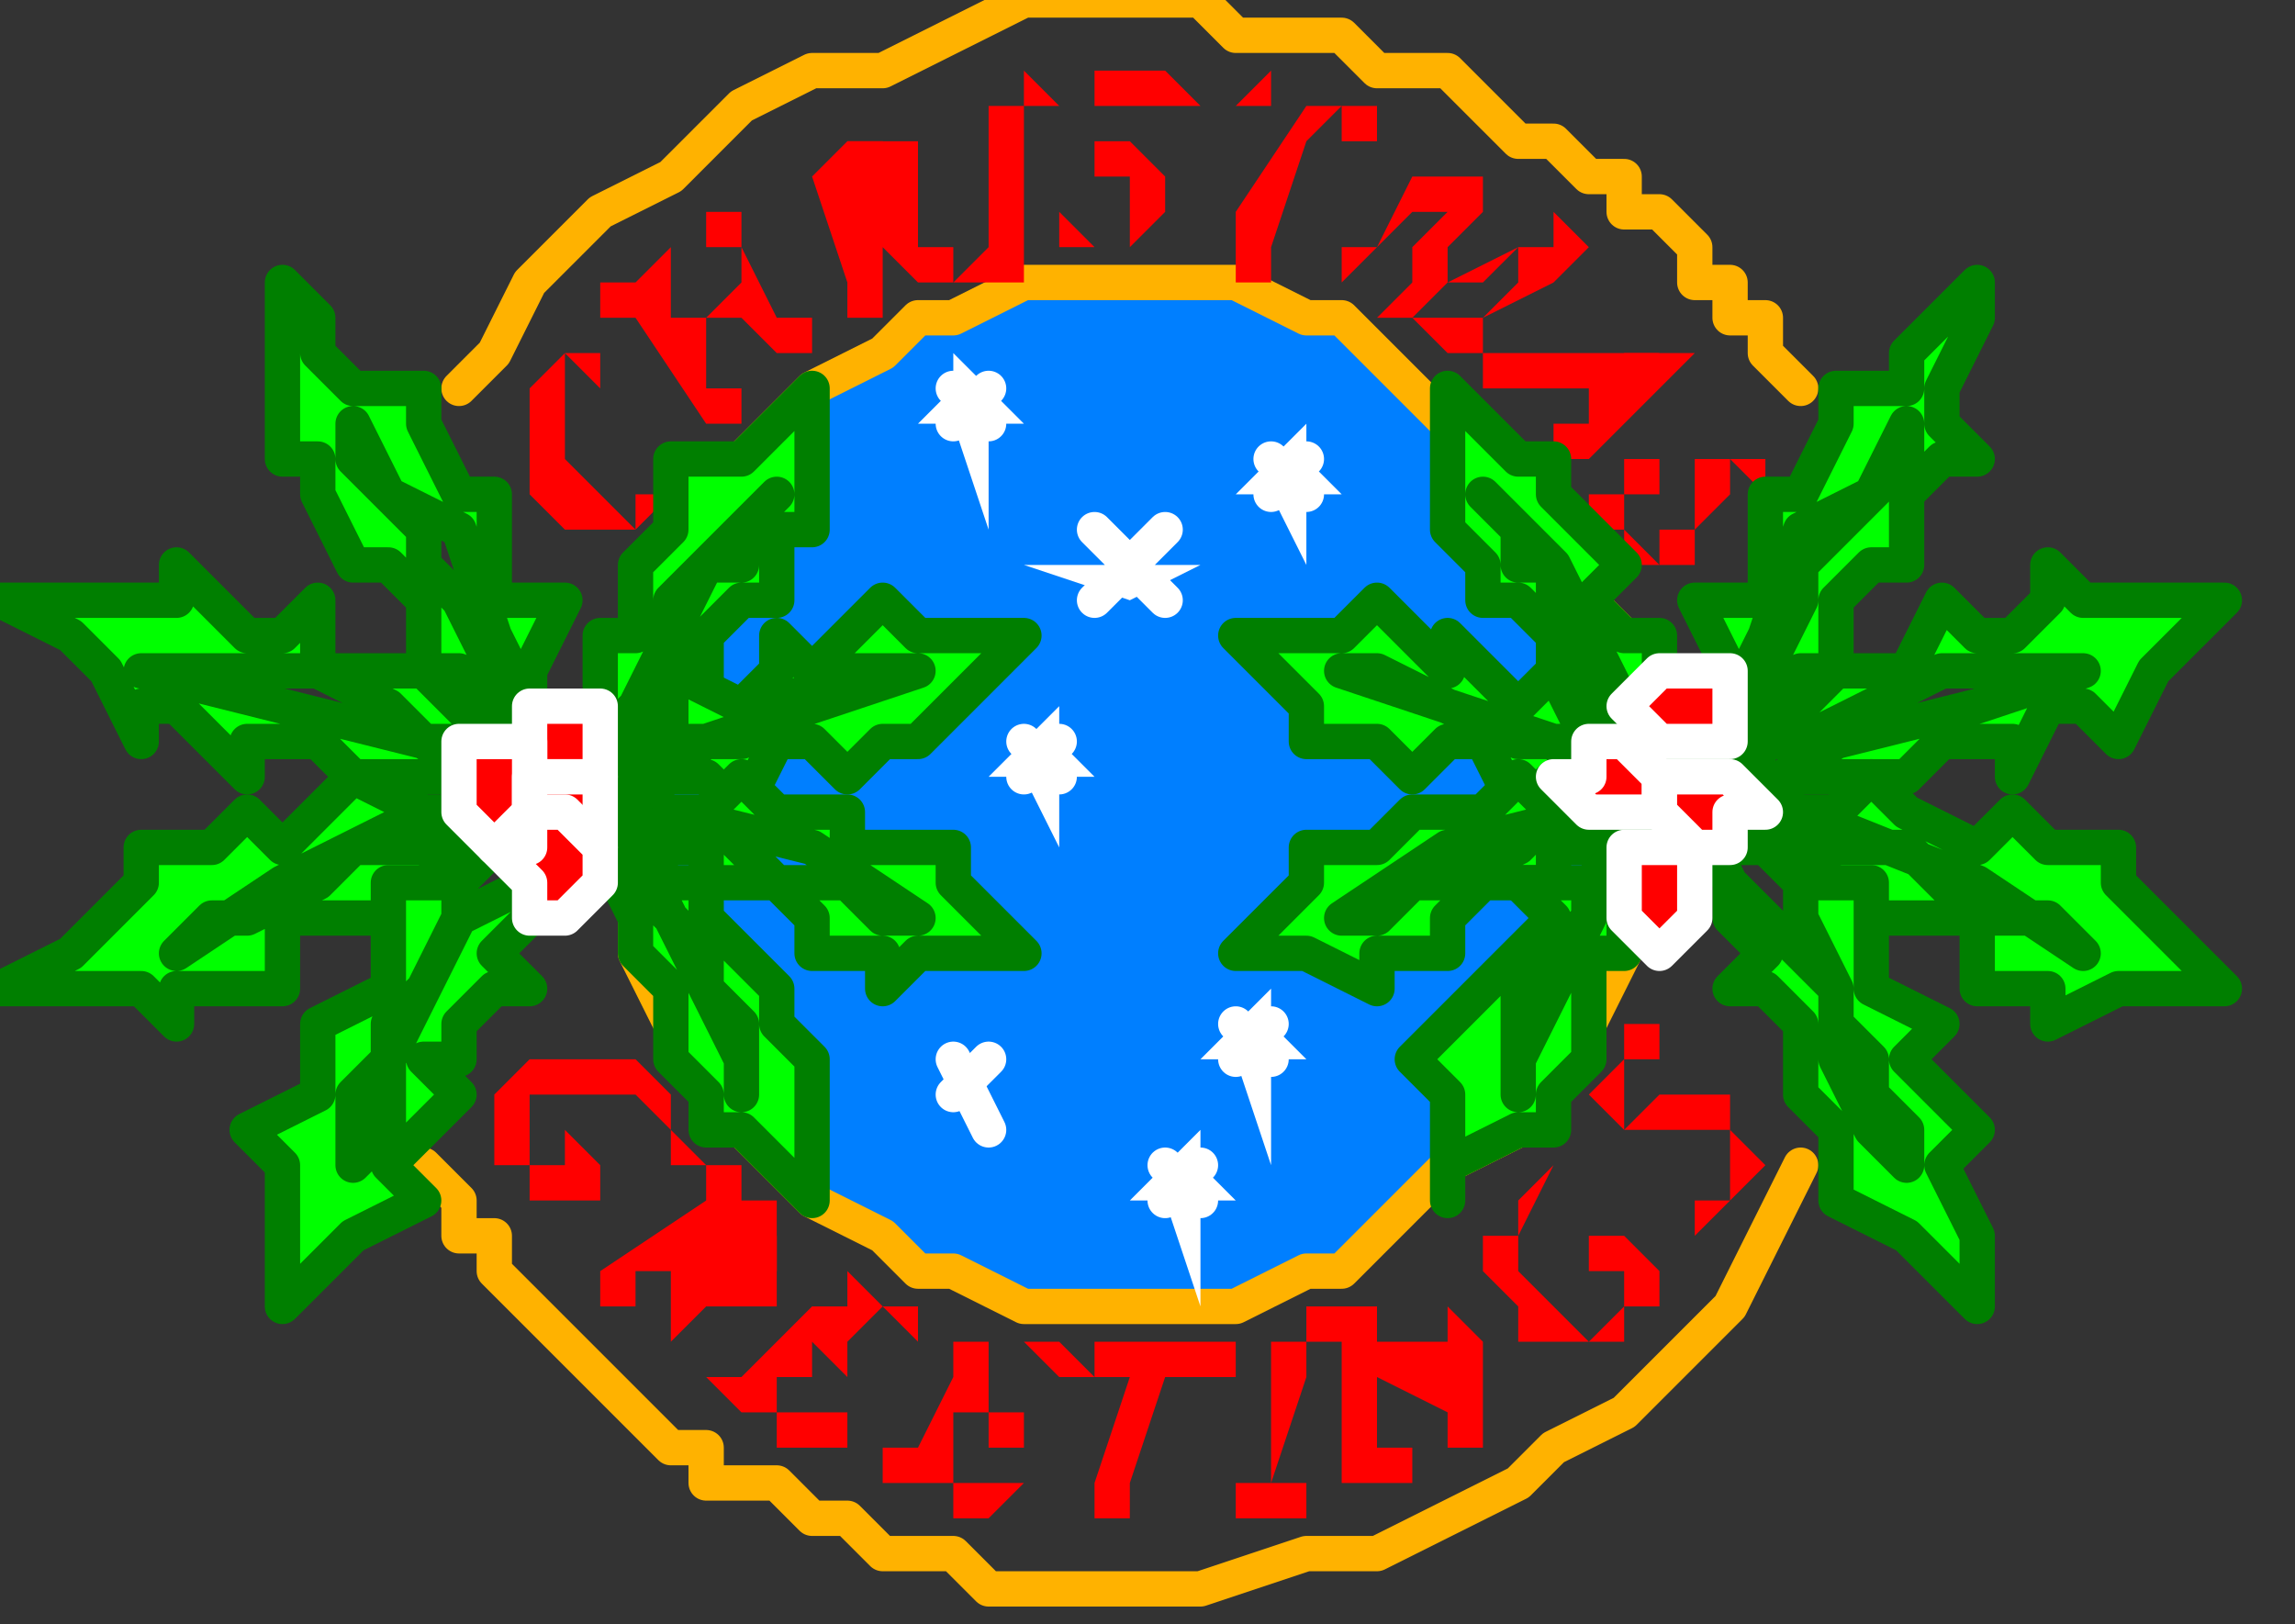 <?xml version="1.0" encoding="UTF-8" standalone="no"?>
<svg
   xmlns:dc="http://purl.org/dc/elements/1.1/"
   xmlns:cc="http://creativecommons.org/ns#"
   xmlns:rdf="http://www.w3.org/1999/02/22-rdf-syntax-ns#"
   xmlns:svg="http://www.w3.org/2000/svg"
   xmlns="http://www.w3.org/2000/svg"
   xmlns:sodipodi="http://sodipodi.sourceforge.net/DTD/sodipodi-0.dtd"
   xmlns:inkscape="http://www.inkscape.org/namespaces/inkscape"
   version="1.0"
   width="17.198mm"
   height="12.171mm"
   id="svg145"
   sodipodi:docname="XMSTX032.WMF">
  <rect width="100%" height="100%" fill="#333333" stroke="none"/>
  <sodipodi:namedview
     pagecolor="#ffffff"
     bordercolor="#666666"
     borderopacity="1"
     objecttolerance="10"
     gridtolerance="10"
     guidetolerance="10"
     inkscape:pageopacity="0"
     inkscape:pageshadow="2"
     inkscape:window-width="640"
     inkscape:window-height="480"
     id="namedview147" />
  <defs
     id="defs3">
    <pattern
       id="WMFhbasepattern"
       patternUnits="userSpaceOnUse"
       width="6"
       height="6"
       x="0"
       y="0" />
  </defs>
  <path
     style="fill:none;stroke:none;"
     d="  M 0,0   L 64,0   L 64,45   L 0,45   z "
     id="path5" />
  <path
     style="fill:none;stroke:#ffb200;stroke-width:1px;stroke-linecap:round;stroke-linejoin:round;stroke-miterlimit:4;stroke-dasharray:none;stroke-opacity:1;"
     d="  M 12,33   L 13,34   L 13,35   L 14,35   L 14,36   L 15,37   L 16,38   L 16,38   L 17,39   L 17,39   L 18,40   L 19,41   L 20,41   L 20,42   L 21,42   L 22,42   L 23,43   L 24,43   L 25,44   L 25,44   L 26,44   L 27,44   L 28,45   L 29,45   L 30,45   L 31,45   L 32,45   L 32,45   L 34,45   L 37,44   L 39,44   L 41,43   L 43,42   L 44,41   L 46,40   L 48,38   L 49,37   L 50,35   L 51,33  "
     id="path7" />
  <path
     style="fill:none;stroke:#ffb200;stroke-width:1px;stroke-linecap:round;stroke-linejoin:round;stroke-miterlimit:4;stroke-dasharray:none;stroke-opacity:1;"
     d="  M 51,11   L 50,10   L 50,9   L 49,9   L 49,8   L 48,8   L 48,7   L 47,6   L 46,6   L 46,5   L 45,5   L 44,4   L 43,4   L 42,3   L 42,3   L 41,2   L 40,2   L 39,2   L 38,1   L 37,1   L 37,1   L 36,1   L 35,1   L 34,0   L 33,0   L 32,0   L 32,0   L 29,0   L 27,1   L 25,2   L 23,2   L 21,3   L 19,5   L 17,6   L 15,8   L 14,10   L 13,11  "
     id="path9" />
  <path
     style="fill:#007fff;fill-rule:evenodd;fill-opacity:1;stroke:#ffb200;stroke-width:1px;stroke-linecap:round;stroke-linejoin:round;stroke-miterlimit:4;stroke-dasharray:none;stroke-opacity:1;"
     d="  M 32,37   L 33,37   L 35,37   L 37,36   L 38,36   L 39,35   L 40,34   L 41,33   L 43,32   L 43,31   L 44,30   L 45,29   L 46,27   L 46,26   L 46,24   L 46,23   L 46,23   L 46,21   L 46,20   L 46,18   L 45,17   L 44,15   L 43,14   L 43,13   L 41,12   L 40,11   L 39,10   L 38,9   L 37,9   L 35,8   L 33,8   L 32,8   L 32,8   L 30,8   L 29,8   L 27,9   L 26,9   L 25,10   L 23,11   L 22,12   L 21,13   L 20,14   L 20,15   L 19,17   L 18,18   L 18,20   L 18,21   L 18,23   L 18,23   L 18,24   L 18,26   L 18,27   L 19,29   L 20,30   L 20,31   L 21,32   L 22,33   L 23,34   L 25,35   L 26,36   L 27,36   L 29,37   L 30,37   L 32,37  z "
     id="path11" />
  <path
     style="fill:#ff0000;fill-rule:evenodd;fill-opacity:1;stroke:none;"
     d="  M 15,13   L 15,12   L 15,12   L 15,11   L 15,11   L 16,10   L 16,10   L 16,10   L 16,10   L 16,10   L 17,10   L 17,10   L 17,10   L 17,11   L 17,11   L 17,11   L 17,11   L 16,10   L 16,11   L 16,11   L 16,11   L 16,12   L 16,13   L 17,14   L 17,14   L 18,15   L 18,14   L 19,14   L 19,14   L 19,14   L 19,13   L 19,12   L 19,12   L 19,12   L 19,12   L 19,12   L 19,12   L 19,12   L 19,13   L 19,13   L 19,13   L 19,13   L 19,14   L 19,14   L 19,14   L 18,15   L 17,15   L 16,15   L 16,15   L 16,15   L 15,14   L 15,13  z "
     id="path13" />
  <path
     style="fill:#ff0000;fill-rule:evenodd;fill-opacity:1;stroke:none;"
     d="  M 20,9   L 20,10   L 20,10   L 20,10   L 20,10   L 20,11   L 20,11   L 21,11   L 21,11   L 21,11   L 21,11   L 21,11   L 21,11   L 21,11   L 21,11   L 21,12   L 21,12   L 20,12   L 20,12   L 20,12   L 20,13   L 20,13   L 20,13   L 20,13   L 20,13   L 20,13   L 20,13   L 20,12   L 20,12   L 20,12   L 20,12   L 20,12   L 18,9   L 18,9   L 18,8   L 18,9   L 18,9   L 18,9   L 17,9   L 17,9   L 17,8   L 17,8   L 18,8   L 18,8   L 18,8   L 18,8   L 18,8   L 19,7   L 19,7   L 19,7   L 19,7   L 19,7   L 19,7   L 19,7   L 19,8   L 19,8   L 19,8   L 19,8   L 19,8   L 19,9   L 20,9   L 20,9   L 20,9   L 20,9   L 21,8   L 21,8   L 21,8   L 21,8   L 21,8   L 21,7   L 20,7   L 20,7   L 20,7   L 20,7   L 20,7   L 20,7   L 20,7   L 20,7   L 20,7   L 20,6   L 20,6   L 20,6   L 20,6   L 21,6   L 21,5   L 21,5   L 21,5   L 21,5   L 21,5   L 21,5   L 21,5   L 21,6   L 21,6   L 21,6   L 21,7   L 21,7   L 22,9   L 23,9   L 23,9   L 23,9   L 23,9   L 23,9   L 23,9   L 23,9   L 23,9   L 23,9   L 23,10   L 23,10   L 23,10   L 23,10   L 22,10   L 22,11   L 22,11   L 22,11   L 22,11   L 22,11   L 22,11   L 22,11   L 22,10   L 22,10   L 22,10   L 22,10   L 22,10   L 21,9   L 21,8   L 21,8   L 21,9   L 21,9   L 20,9  z "
     id="path15" />
  <path
     style="fill:#ff0000;fill-rule:evenodd;fill-opacity:1;stroke:none;"
     d="  M 23,5   L 23,5   L 23,5   L 23,5   L 23,5   L 23,5   L 23,5   L 23,5   L 23,5   L 23,5   L 23,5   L 24,4   L 24,4   L 24,4   L 25,4   L 25,4   L 25,4   L 25,4   L 26,4   L 26,4   L 26,4   L 26,4   L 26,5   L 26,5   L 26,6   L 26,6   L 26,6   L 26,6   L 26,6   L 26,6   L 26,7   L 27,7   L 27,7   L 27,7   L 27,7   L 27,7   L 27,7   L 27,7   L 27,7   L 27,8   L 27,8   L 27,8   L 27,8   L 27,8   L 27,8   L 27,8   L 27,8   L 27,8   L 26,8   L 26,8   L 26,8   L 26,8   L 26,8   L 26,8   L 25,7   L 25,7   L 25,7   L 25,7   L 25,7   L 25,7   L 25,7   L 25,7   L 25,7   L 25,8   L 25,8   L 25,8   L 25,8   L 25,8   L 25,8   L 25,8   L 25,8   L 25,8   L 25,8   L 25,9   L 25,9   L 24,9   L 24,9   L 24,9   L 24,9   L 24,9   L 24,9   L 23,9   L 23,9   L 23,9   L 23,9   L 24,9   L 24,9   L 24,9   L 24,8   L 24,8   L 23,5  z "
     id="path17" />
  <path
     style="fill:#ff0000;fill-rule:evenodd;fill-opacity:1;stroke:none;"
     d="  M 24,4   L 24,4   L 24,4   L 24,5   L 24,5   L 24,6   L 24,6   L 25,6   L 25,6   L 25,6   L 25,6   L 25,5   L 25,5   L 25,5   L 25,4   L 25,4   L 24,4  z "
     id="path19" />
  <path
     style="fill:#ff0000;fill-rule:evenodd;fill-opacity:1;stroke:none;"
     d="  M 29,7   L 29,7   L 29,7   L 29,7   L 29,7   L 29,7   L 29,8   L 28,8   L 28,8   L 28,8   L 28,8   L 27,8   L 27,8   L 27,8   L 27,8   L 27,8   L 27,8   L 27,8   L 28,7   L 28,7   L 28,7   L 28,7   L 28,4   L 28,3   L 28,3   L 28,3   L 28,3   L 27,3   L 27,3   L 27,3   L 27,3   L 27,3   L 28,3   L 28,3   L 28,3   L 28,3   L 29,3   L 29,2   L 29,2   L 29,2   L 29,2   L 30,3   L 29,3   L 29,3   L 29,3   L 29,3   L 29,3   L 29,4   L 29,4   L 29,6   L 29,7   L 29,7   L 29,7   L 29,7   L 29,7  z "
     id="path21" />
  <path
     style="fill:#ff0000;fill-rule:evenodd;fill-opacity:1;stroke:none;"
     d="  M 30,7   L 30,6   L 30,6   L 30,6   L 30,6   L 30,6   L 30,6   L 30,6   L 30,6   L 30,6   L 30,6   L 30,6   L 30,6   L 31,7   L 31,7   L 31,7   L 31,7   L 32,7   L 32,7   L 32,6   L 32,6   L 32,6   L 32,5   L 32,5   L 32,5   L 31,5   L 31,5   L 31,4   L 31,4   L 31,4   L 31,3   L 31,2   L 32,2   L 32,2   L 33,2   L 33,2   L 34,3   L 34,3   L 33,3   L 33,3   L 33,4   L 33,4   L 33,4   L 33,4   L 33,4   L 33,4   L 33,3   L 33,3   L 32,3   L 32,3   L 32,3   L 31,3   L 31,3   L 31,3   L 31,4   L 32,4   L 32,4   L 32,4   L 32,4   L 33,5   L 33,5   L 33,6   L 33,6   L 33,6   L 32,7   L 31,7   L 31,7   L 31,7   L 30,7   L 30,7  z "
     id="path23" />
  <path
     style="fill:#ff0000;fill-rule:evenodd;fill-opacity:1;stroke:none;"
     d="  M 39,3   L 39,3   L 39,3   L 39,3   L 39,3   L 39,3   L 39,3   L 39,3   L 39,3   L 39,4   L 39,4   L 39,4   L 39,4   L 39,4   L 39,4   L 38,4   L 38,4   L 38,4   L 39,4   L 38,4   L 38,4   L 38,4   L 38,4   L 38,4   L 38,4   L 38,4   L 38,3   L 37,4   L 37,4   L 37,4   L 36,7   L 36,7   L 36,7   L 36,7   L 36,7   L 36,7   L 36,8   L 36,8   L 36,8   L 36,8   L 36,8   L 35,8   L 35,7   L 35,7   L 35,7   L 34,7   L 34,7   L 34,7   L 34,7   L 34,7   L 34,7   L 34,7   L 34,7   L 35,7   L 35,7   L 35,6   L 35,6   L 37,3   L 37,3   L 37,3   L 36,3   L 36,3   L 36,3   L 36,3   L 36,3   L 36,3   L 36,3   L 35,3   L 35,3   L 35,4   L 35,4   L 35,4   L 35,4   L 35,4   L 35,4   L 35,3   L 35,3   L 35,3   L 35,3   L 36,2   L 36,2   L 36,3   L 36,3   L 36,3   L 36,3   L 36,3   L 36,3   L 39,3  z "
     id="path25" />
  <path
     style="fill:#ff0000;fill-rule:evenodd;fill-opacity:1;stroke:none;"
     d="  M 40,5   L 41,5   L 41,5   L 41,5   L 41,5   L 41,5   L 41,4   L 41,4   L 41,4   L 41,4   L 41,5   L 41,5   L 42,5   L 42,5   L 42,5   L 42,5   L 42,5   L 42,5   L 42,6   L 42,6   L 42,6   L 42,6   L 41,7   L 41,7   L 41,8   L 41,8   L 41,8   L 41,8   L 41,8   L 42,8   L 42,8   L 43,7   L 44,7   L 44,6   L 44,6   L 44,6   L 44,6   L 45,7   L 45,7   L 45,7   L 45,7   L 45,7   L 46,7   L 46,7   L 46,7   L 46,7   L 45,7   L 45,7   L 45,7   L 45,7   L 45,7   L 44,8   L 44,8   L 42,9   L 42,10   L 42,10   L 42,10   L 42,10   L 42,10   L 42,10   L 42,10   L 42,11   L 42,11   L 42,10   L 42,10   L 41,10   L 41,10   L 41,10   L 41,10   L 40,9   L 40,9   L 40,9   L 40,9   L 41,9   L 41,9   L 41,9   L 41,9   L 41,9   L 42,9   L 42,9   L 43,8   L 43,7   L 44,7   L 44,7   L 44,7   L 44,7   L 43,7   L 43,7   L 43,7   L 43,7   L 41,8   L 41,8   L 40,9   L 40,9   L 40,9   L 40,9   L 39,9   L 39,9   L 39,9   L 40,8   L 40,8   L 40,8   L 40,8   L 40,7   L 41,6   L 41,6   L 41,5   L 41,5   L 41,5   L 41,6   L 40,6   L 40,6   L 40,6   L 39,7   L 39,7   L 38,8   L 38,8   L 38,8   L 38,8   L 38,8   L 38,8   L 38,8   L 39,8   L 39,8   L 38,8   L 38,8   L 38,8   L 38,8   L 38,8   L 38,8   L 38,8   L 37,8   L 37,8   L 37,8   L 37,8   L 37,8   L 37,8   L 37,7   L 37,7   L 37,8   L 37,8   L 38,8   L 38,8   L 38,8   L 38,8   L 38,7   L 39,7   L 39,7   L 40,5  z "
     id="path27" />
  <path
     style="fill:#ff0000;fill-rule:evenodd;fill-opacity:1;stroke:none;"
     d="  M 44,11   L 44,11   L 44,11   L 44,11   L 44,11   L 43,11   L 43,11   L 43,11   L 43,11   L 43,11   L 43,11   L 43,11   L 43,11   L 43,11   L 43,11   L 43,11   L 43,11   L 43,11   L 43,11   L 43,11   L 42,11   L 42,11   L 42,11   L 42,11   L 42,10   L 42,10   L 42,10   L 42,10   L 42,10   L 42,10   L 42,10   L 42,10   L 42,10   L 43,10   L 43,10   L 43,10   L 44,10   L 45,10   L 47,10   L 47,10   L 47,10   L 47,10   L 47,10   L 47,10   L 48,10   L 48,10   L 48,10   L 48,10   L 48,10   L 48,10   L 48,10   L 48,10   L 48,10   L 47,11   L 46,12   L 45,13   L 45,13   L 45,13   L 45,13   L 45,13   L 45,13   L 45,14   L 45,14   L 45,14   L 45,14   L 45,14   L 45,14   L 45,13   L 44,13   L 44,13   L 44,13   L 44,12   L 44,12   L 44,12   L 44,12   L 44,12   L 44,12   L 44,12   L 44,12   L 44,12   L 44,12   L 44,12   L 44,12   L 45,12   L 45,12   L 45,12   L 45,11   L 45,11   L 44,11  z "
     id="path29" />
  <path
     style="fill:#ff0000;fill-rule:evenodd;fill-opacity:1;stroke:none;"
     d="  M 45,11   L 45,11   L 46,11   L 46,11   L 46,11   L 46,11   L 47,10   L 47,10   L 47,10   L 47,10   L 47,10   L 47,10   L 46,10   L 46,10   L 46,10   L 45,11   L 45,11   L 45,11   L 45,11   L 45,11   L 45,11  z "
     id="path31" />
  <path
     style="fill:#ff0000;fill-rule:evenodd;fill-opacity:1;stroke:none;"
     d="  M 45,14   L 46,14   L 46,13   L 46,13   L 46,13   L 46,13   L 47,13   L 47,14   L 47,14   L 46,14   L 46,14   L 46,14   L 46,14   L 46,14   L 46,15   L 46,15   L 46,15   L 46,15   L 47,16   L 47,15   L 47,15   L 47,15   L 48,15   L 48,15   L 48,15   L 48,14   L 48,14   L 48,13   L 48,13   L 48,13   L 49,13   L 50,13   L 50,14   L 50,14   L 51,14   L 51,15   L 51,15   L 51,15   L 50,15   L 50,15   L 50,15   L 50,15   L 50,15   L 49,15   L 49,15   L 49,15   L 50,15   L 50,14   L 50,14   L 50,14   L 50,14   L 49,13   L 49,14   L 49,14   L 49,14   L 49,14   L 48,15   L 48,15   L 48,15   L 48,15   L 48,16   L 48,16   L 48,16   L 47,16   L 46,16   L 46,15   L 46,15   L 45,15   L 45,14   L 45,14  z "
     id="path33" />
  <path
     style="fill:#ff0000;fill-rule:evenodd;fill-opacity:1;stroke:none;"
     d="  M 17,34   L 17,34   L 17,34   L 16,34   L 16,34   L 16,34   L 16,34   L 16,34   L 16,34   L 16,34   L 16,34   L 15,34   L 15,34   L 15,34   L 15,34   L 15,34   L 15,34   L 15,34   L 15,34   L 15,33   L 14,33   L 14,33   L 14,32   L 14,31   L 15,30   L 15,30   L 16,30   L 16,30   L 17,30   L 17,30   L 18,30   L 19,31   L 19,32   L 19,32   L 19,32   L 20,33   L 20,33   L 20,33   L 19,33   L 19,33   L 18,33   L 18,33   L 18,33   L 18,33   L 18,33   L 18,33   L 19,33   L 19,32   L 19,32   L 19,32   L 18,31   L 17,31   L 15,31   L 15,31   L 15,32   L 15,32   L 15,33   L 15,33   L 15,33   L 15,33   L 15,33   L 15,33   L 16,33   L 16,33   L 16,33   L 16,32   L 16,32   L 16,32   L 16,32   L 16,32   L 16,32   L 16,32   L 17,33   L 17,33   L 17,33   L 17,33   L 17,33   L 17,34   L 17,34   L 17,34   L 17,34   L 17,34   L 17,34   L 17,34   L 17,34  z "
     id="path35" />
  <path
     style="fill:#ff0000;fill-rule:evenodd;fill-opacity:1;stroke:none;"
     d="  M 20,34   L 20,34   L 20,34   L 20,34   L 20,34   L 20,34   L 20,34   L 20,33   L 21,33   L 21,33   L 21,34   L 21,34   L 22,34   L 22,34   L 22,35   L 22,35   L 22,36   L 22,36   L 22,36   L 22,36   L 22,37   L 22,37   L 22,37   L 21,37   L 20,37   L 20,37   L 20,37   L 20,37   L 20,37   L 20,37   L 20,37   L 19,38   L 19,38   L 19,38   L 19,38   L 19,38   L 19,39   L 19,39   L 19,39   L 19,39   L 19,39   L 19,39   L 19,39   L 19,38   L 19,38   L 19,38   L 19,38   L 19,38   L 18,38   L 18,38   L 18,38   L 19,38   L 19,37   L 19,37   L 19,36   L 19,36   L 19,36   L 19,36   L 19,36   L 19,36   L 19,36   L 19,36   L 19,36   L 18,36   L 18,37   L 18,37   L 18,37   L 18,37   L 18,37   L 18,37   L 18,37   L 18,37   L 18,37   L 17,37   L 17,37   L 17,36   L 17,36   L 17,36   L 16,36   L 16,36   L 16,36   L 16,36   L 16,36   L 16,36   L 16,36   L 17,36   L 17,36   L 17,36   L 17,36   L 17,36   L 20,34  z "
     id="path37" />
  <path
     style="fill:#ff0000;fill-rule:evenodd;fill-opacity:1;stroke:none;"
     d="  M 22,35   L 21,35   L 21,35   L 21,35   L 21,35   L 20,35   L 20,36   L 20,36   L 20,36   L 20,36   L 20,36   L 21,36   L 21,36   L 21,36   L 22,36   L 22,35   L 22,35  z "
     id="path39" />
  <path
     style="fill:#ff0000;fill-rule:evenodd;fill-opacity:1;stroke:none;"
     d="  M 26,37   L 26,38   L 27,38   L 27,38   L 27,38   L 27,38   L 26,38   L 26,38   L 26,38   L 26,38   L 26,38   L 26,38   L 26,38   L 26,38   L 26,38   L 26,38   L 26,38   L 26,38   L 26,38   L 26,38   L 26,38   L 25,37   L 25,37   L 25,37   L 25,37   L 25,37   L 24,38   L 24,38   L 24,38   L 24,38   L 24,38   L 24,38   L 24,39   L 25,39   L 25,38   L 25,38   L 25,38   L 25,38   L 25,38   L 25,38   L 25,38   L 25,39   L 25,39   L 25,39   L 25,39   L 24,39   L 24,39   L 24,40   L 24,40   L 24,40   L 24,40   L 24,39   L 24,39   L 24,39   L 24,39   L 24,39   L 24,39   L 24,39   L 23,38   L 23,38   L 23,38   L 23,39   L 23,39   L 22,39   L 22,39   L 22,40   L 22,40   L 22,40   L 22,40   L 22,40   L 22,40   L 22,40   L 23,40   L 23,40   L 24,40   L 24,40   L 24,40   L 24,40   L 24,40   L 24,40   L 24,41   L 24,41   L 23,41   L 23,41   L 23,41   L 22,41   L 22,40   L 22,40   L 21,40   L 21,40   L 20,39   L 20,39   L 20,39   L 20,39   L 20,39   L 20,39   L 20,39   L 20,39   L 21,39   L 21,39   L 21,39   L 21,39   L 23,37   L 24,37   L 24,37   L 24,36   L 24,36   L 24,36   L 24,36   L 24,36   L 24,36   L 24,36   L 24,36   L 24,36   L 25,37   L 25,37   L 26,37  z "
     id="path41" />
  <path
     style="fill:#ff0000;fill-rule:evenodd;fill-opacity:1;stroke:none;"
     d="  M 30,38   L 30,38   L 30,38   L 31,39   L 31,39   L 30,39   L 30,39   L 30,39   L 30,39   L 30,40   L 30,40   L 30,39   L 30,39   L 30,39   L 30,39   L 30,39   L 30,39   L 30,39   L 30,39   L 29,38   L 29,38   L 29,38   L 29,38   L 28,38   L 28,39   L 28,39   L 28,40   L 27,40   L 28,40   L 28,40   L 28,40   L 28,40   L 28,40   L 29,40   L 29,40   L 29,40   L 29,40   L 29,40   L 29,40   L 29,40   L 29,40   L 29,40   L 29,40   L 29,40   L 29,40   L 29,41   L 28,41   L 28,41   L 28,41   L 28,41   L 28,41   L 28,41   L 28,41   L 28,41   L 28,41   L 28,40   L 28,40   L 28,40   L 27,40   L 27,40   L 27,40   L 27,40   L 27,40   L 27,41   L 27,41   L 27,42   L 26,42   L 26,42   L 27,42   L 27,42   L 27,42   L 27,42   L 27,42   L 28,42   L 29,42   L 29,42   L 29,42   L 29,42   L 29,42   L 29,42   L 29,42   L 28,43   L 28,43   L 28,43   L 27,43   L 27,42   L 27,42   L 27,42   L 26,42   L 25,42   L 25,42   L 25,42   L 25,42   L 25,42   L 25,42   L 25,41   L 25,41   L 25,42   L 25,42   L 25,41   L 26,41   L 26,41   L 27,39   L 27,38   L 27,38   L 27,38   L 27,38   L 27,38   L 27,38   L 27,38   L 27,38   L 27,38   L 27,38   L 28,38   L 28,38   L 28,38   L 30,38  z "
     id="path43" />
  <path
     style="fill:#ff0000;fill-rule:evenodd;fill-opacity:1;stroke:none;"
     d="  M 35,38   L 35,38   L 35,38   L 35,38   L 35,38   L 35,38   L 35,38   L 35,38   L 35,38   L 35,39   L 35,39   L 35,39   L 35,39   L 35,39   L 35,39   L 35,39   L 35,39   L 35,39   L 35,39   L 35,39   L 35,39   L 34,39   L 34,39   L 34,39   L 34,39   L 34,39   L 34,39   L 33,39   L 33,39   L 33,39   L 32,42   L 32,42   L 32,43   L 33,43   L 33,43   L 33,43   L 33,43   L 33,43   L 33,43   L 33,43   L 32,43   L 32,43   L 32,43   L 32,43   L 31,43   L 31,43   L 30,43   L 30,43   L 30,43   L 30,43   L 31,43   L 31,43   L 31,43   L 31,43   L 31,42   L 31,42   L 31,42   L 32,39   L 33,39   L 32,39   L 32,39   L 32,39   L 32,39   L 32,39   L 32,39   L 31,39   L 31,39   L 31,39   L 31,39   L 31,39   L 31,39   L 31,39   L 31,39   L 31,39   L 31,39   L 31,39   L 31,38   L 31,38   L 31,38   L 31,38   L 31,38   L 31,38   L 31,38   L 31,38   L 32,38   L 32,38   L 32,38   L 35,38  z "
     id="path45" />
  <path
     style="fill:#ff0000;fill-rule:evenodd;fill-opacity:1;stroke:none;"
     d="  M 37,42   L 37,42   L 37,42   L 37,42   L 37,42   L 37,43   L 36,43   L 36,43   L 36,43   L 36,43   L 35,43   L 35,43   L 35,43   L 35,43   L 35,43   L 35,43   L 35,43   L 35,43   L 35,42   L 35,42   L 36,42   L 36,42   L 36,39   L 36,38   L 36,38   L 36,38   L 36,38   L 35,38   L 35,38   L 35,38   L 35,38   L 35,38   L 36,38   L 36,38   L 36,38   L 36,38   L 37,38   L 37,38   L 37,38   L 37,38   L 37,38   L 37,38   L 37,38   L 37,38   L 37,38   L 37,38   L 37,38   L 37,39   L 37,39   L 36,42   L 36,42   L 37,42   L 37,42   L 37,42   L 37,42  z "
     id="path47" />
  <path
     style="fill:#ff0000;fill-rule:evenodd;fill-opacity:1;stroke:none;"
     d="  M 38,38   L 38,38   L 38,38   L 38,38   L 38,38   L 37,38   L 37,38   L 37,38   L 37,37   L 37,37   L 38,37   L 38,37   L 38,37   L 38,37   L 38,37   L 39,37   L 39,37   L 39,37   L 39,37   L 39,38   L 40,38   L 40,38   L 41,38   L 41,39   L 41,39   L 41,39   L 41,39   L 41,39   L 41,39   L 41,39   L 41,39   L 41,38   L 41,37   L 41,37   L 41,37   L 41,37   L 41,36   L 41,36   L 40,36   L 40,36   L 40,36   L 40,36   L 40,36   L 40,36   L 40,36   L 41,36   L 41,36   L 41,36   L 41,36   L 41,36   L 42,36   L 42,36   L 42,36   L 42,36   L 42,36   L 42,36   L 42,36   L 42,36   L 42,36   L 41,36   L 41,37   L 41,37   L 41,37   L 41,37   L 42,38   L 42,38   L 42,39   L 42,40   L 42,40   L 42,40   L 42,40   L 42,41   L 42,41   L 42,41   L 42,41   L 41,41   L 41,40   L 41,40   L 41,40   L 39,39   L 39,38   L 39,38   L 38,38   L 38,38   L 39,38   L 39,38   L 39,38   L 39,38   L 39,40   L 39,40   L 39,41   L 39,41   L 39,41   L 39,41   L 39,41   L 39,41   L 39,41   L 40,41   L 40,41   L 40,41   L 40,42   L 40,42   L 39,42   L 39,42   L 39,42   L 39,42   L 39,42   L 38,42   L 38,42   L 38,42   L 38,42   L 38,42   L 38,42   L 38,42   L 38,42   L 38,42   L 38,41   L 38,41   L 38,41   L 38,41   L 38,41   L 38,40   L 38,40   L 38,38  z "
     id="path49" />
  <path
     style="fill:#ff0000;fill-rule:evenodd;fill-opacity:1;stroke:none;"
     d="  M 46,35   L 46,35   L 46,35   L 46,35   L 46,35   L 47,36   L 47,36   L 47,36   L 47,36   L 47,36   L 47,36   L 47,36   L 47,36   L 47,36   L 47,37   L 47,37   L 47,37   L 47,37   L 47,37   L 46,37   L 46,38   L 46,38   L 45,38   L 44,38   L 43,38   L 43,38   L 43,37   L 42,36   L 42,35   L 42,35   L 43,35   L 43,34   L 44,33   L 44,33   L 44,33   L 45,33   L 45,32   L 45,32   L 45,33   L 45,33   L 45,33   L 45,33   L 45,34   L 45,34   L 45,34   L 45,34   L 45,33   L 44,33   L 44,33   L 44,33   L 43,35   L 43,36   L 44,37   L 44,37   L 45,38   L 45,38   L 46,37   L 46,37   L 46,37   L 46,37   L 46,37   L 46,37   L 46,36   L 46,36   L 45,36   L 45,36   L 45,36   L 45,36   L 45,36   L 45,36   L 45,36   L 45,36   L 45,35   L 45,35   L 46,35   L 46,35   L 46,35   L 46,35   L 46,34   L 46,34   L 46,34   L 46,35   L 46,35   L 46,35   L 46,35  z "
     id="path51" />
  <path
     style="fill:#ff0000;fill-rule:evenodd;fill-opacity:1;stroke:none;"
     d="  M 48,35   L 48,34   L 47,34   L 47,34   L 47,34   L 47,34   L 47,34   L 47,34   L 47,34   L 48,34   L 48,34   L 48,34   L 48,34   L 48,34   L 49,34   L 49,33   L 49,33   L 49,33   L 49,33   L 49,32   L 49,32   L 48,32   L 48,32   L 48,32   L 48,32   L 47,32   L 47,32   L 47,32   L 46,32   L 46,32   L 46,32   L 45,31   L 46,30   L 46,30   L 46,30   L 46,29   L 47,29   L 47,29   L 47,29   L 47,30   L 47,30   L 47,30   L 47,30   L 47,30   L 47,30   L 47,30   L 47,30   L 46,30   L 46,30   L 46,30   L 46,31   L 46,31   L 46,31   L 46,31   L 46,32   L 47,31   L 47,31   L 47,31   L 47,31   L 48,31   L 48,31   L 49,31   L 49,31   L 49,32   L 50,33   L 49,34   L 49,34   L 49,34   L 48,35   L 48,35  z "
     id="path53" />
  <path
     style="fill:#00ff00;fill-rule:evenodd;fill-opacity:1;stroke:#007f00;stroke-width:1px;stroke-linecap:round;stroke-linejoin:round;stroke-miterlimit:4;stroke-dasharray:none;stroke-opacity:1;"
     d="  M 56,8   L 55,9   L 54,10   L 54,11   L 53,11   L 52,11   L 52,11   L 52,11   L 52,12   L 51,14   L 50,14   L 50,14   L 50,15   L 50,17   L 48,17   L 48,17   L 49,19   L 49,20   L 48,22   L 48,22   L 48,21   L 49,20   L 50,18   L 51,15   L 53,14   L 54,12   L 54,12   L 54,13   L 53,14   L 53,14   L 52,15   L 51,16   L 51,17   L 50,19   L 50,20   L 49,21   L 49,22   L 49,23   L 49,23   L 50,21   L 51,19   L 52,19   L 52,19   L 52,17   L 53,16   L 54,16   L 54,16   L 54,14   L 55,13   L 56,13   L 56,13   L 55,12   L 55,11   L 56,9   L 56,8  z "
     id="path55" />
  <path
     style="fill:#00ff00;fill-rule:evenodd;fill-opacity:1;stroke:#007f00;stroke-width:1px;stroke-linecap:round;stroke-linejoin:round;stroke-miterlimit:4;stroke-dasharray:none;stroke-opacity:1;"
     d="  M 63,17   L 61,17   L 59,17   L 58,16   L 58,16   L 58,17   L 57,18   L 56,18   L 55,17   L 55,17   L 54,19   L 53,19   L 52,19   L 52,19   L 51,20   L 50,21   L 49,22   L 49,22   L 49,22   L 50,21   L 51,21   L 53,20   L 55,19   L 56,19   L 58,19   L 59,19   L 59,19   L 56,20   L 52,21   L 49,23   L 49,23   L 51,22   L 52,22   L 53,22   L 53,22   L 54,22   L 55,21   L 56,21   L 57,21   L 57,22   L 57,22   L 58,20   L 59,20   L 60,21   L 60,21   L 61,19   L 62,18   L 63,17  z "
     id="path57" />
  <path
     style="fill:#00ff00;fill-rule:evenodd;fill-opacity:1;stroke:#007f00;stroke-width:1px;stroke-linecap:round;stroke-linejoin:round;stroke-miterlimit:4;stroke-dasharray:none;stroke-opacity:1;"
     d="  M 63,28   L 62,27   L 61,26   L 60,25   L 60,24   L 60,24   L 59,24   L 58,24   L 57,23   L 57,23   L 56,24   L 54,23   L 53,22   L 53,22   L 52,23   L 51,23   L 49,23   L 49,23   L 51,23   L 56,25   L 59,27   L 59,27   L 59,27   L 58,26   L 56,26   L 55,25   L 54,24   L 52,24   L 51,24   L 50,23   L 48,23   L 48,23   L 50,24   L 52,25   L 52,26   L 52,26   L 54,26   L 56,26   L 56,28   L 56,28   L 57,28   L 58,28   L 58,29   L 58,29   L 60,28   L 62,28   L 63,28  z "
     id="path59" />
  <path
     style="fill:#00ff00;fill-rule:evenodd;fill-opacity:1;stroke:#007f00;stroke-width:1px;stroke-linecap:round;stroke-linejoin:round;stroke-miterlimit:4;stroke-dasharray:none;stroke-opacity:1;"
     d="  M 56,37   L 56,35   L 55,33   L 56,32   L 56,32   L 55,31   L 54,30   L 55,29   L 55,29   L 53,28   L 53,27   L 53,25   L 53,25   L 51,25   L 50,24   L 49,23   L 49,23   L 49,23   L 49,24   L 50,24   L 51,25   L 51,26   L 52,28   L 52,29   L 53,30   L 53,31   L 54,32   L 54,33   L 54,33   L 53,32   L 52,30   L 52,28   L 50,26   L 49,25   L 48,23   L 48,23   L 49,25   L 49,26   L 50,27   L 49,28   L 49,28   L 50,28   L 51,29   L 51,30   L 51,30   L 51,31   L 51,31   L 51,31   L 52,32   L 52,33   L 52,34   L 52,34   L 54,35   L 55,36   L 56,37  z "
     id="path61" />
  <path
     style="fill:#00ff00;fill-rule:evenodd;fill-opacity:1;stroke:#007f00;stroke-width:1px;stroke-linecap:round;stroke-linejoin:round;stroke-miterlimit:4;stroke-dasharray:none;stroke-opacity:1;"
     d="  M 41,11   L 42,12   L 43,13   L 43,13   L 44,13   L 44,13   L 44,14   L 45,15   L 46,16   L 46,16   L 45,17   L 46,18   L 47,18   L 47,18   L 47,20   L 47,21   L 47,22   L 47,22   L 47,21   L 46,20   L 45,18   L 44,16   L 42,14   L 42,14   L 43,15   L 43,16   L 44,16   L 44,17   L 45,19   L 46,20   L 46,21   L 46,22   L 46,23   L 46,23   L 46,21   L 45,20   L 44,20   L 44,20   L 44,18   L 43,17   L 42,17   L 42,17   L 42,16   L 41,15   L 41,15   L 41,15   L 41,14   L 41,12   L 41,11  z "
     id="path63" />
  <path
     style="fill:#00ff00;fill-rule:evenodd;fill-opacity:1;stroke:#007f00;stroke-width:1px;stroke-linecap:round;stroke-linejoin:round;stroke-miterlimit:4;stroke-dasharray:none;stroke-opacity:1;"
     d="  M 35,18   L 37,18   L 38,18   L 39,17   L 39,17   L 40,18   L 41,19   L 41,18   L 41,18   L 42,19   L 43,20   L 44,19   L 44,19   L 45,21   L 46,22   L 47,22   L 47,22   L 46,22   L 45,21   L 43,21   L 41,20   L 39,19   L 38,19   L 38,19   L 41,20   L 44,21   L 46,23   L 46,23   L 45,22   L 44,22   L 43,23   L 43,23   L 42,21   L 41,21   L 40,22   L 40,22   L 39,21   L 38,21   L 37,21   L 37,21   L 37,20   L 36,19   L 35,18  z "
     id="path65" />
  <path
     style="fill:#00ff00;fill-rule:evenodd;fill-opacity:1;stroke:#007f00;stroke-width:1px;stroke-linecap:round;stroke-linejoin:round;stroke-miterlimit:4;stroke-dasharray:none;stroke-opacity:1;"
     d="  M 35,27   L 36,26   L 37,25   L 37,24   L 37,24   L 38,24   L 39,24   L 40,23   L 40,23   L 41,23   L 42,23   L 43,22   L 43,22   L 44,23   L 45,23   L 46,23   L 46,23   L 45,23   L 41,24   L 38,26   L 38,26   L 39,26   L 40,25   L 41,25   L 43,24   L 44,23   L 46,23   L 47,23   L 47,23   L 45,24   L 44,24   L 44,25   L 44,25   L 42,25   L 41,26   L 41,27   L 41,27   L 40,27   L 39,27   L 39,28   L 39,28   L 37,27   L 36,27   L 35,27  z "
     id="path67" />
  <path
     style="fill:#00ff00;fill-rule:evenodd;fill-opacity:1;stroke:#007f00;stroke-width:1px;stroke-linecap:round;stroke-linejoin:round;stroke-miterlimit:4;stroke-dasharray:none;stroke-opacity:1;"
     d="  M 41,34   L 41,32   L 41,31   L 40,30   L 40,30   L 41,29   L 42,28   L 42,28   L 42,28   L 43,27   L 44,26   L 43,25   L 43,25   L 45,25   L 46,24   L 46,23   L 46,23   L 46,23   L 46,24   L 45,25   L 45,26   L 44,27   L 43,28   L 43,29   L 43,30   L 43,31   L 43,31   L 43,30   L 44,28   L 45,26   L 46,24   L 47,23   L 47,23   L 47,24   L 46,26   L 46,27   L 46,27   L 45,27   L 45,28   L 45,29   L 45,30   L 45,30   L 44,31   L 44,31   L 44,32   L 44,32   L 43,32   L 41,33   L 41,34  z "
     id="path69" />
  <path
     style="fill:#00ff00;fill-rule:evenodd;fill-opacity:1;stroke:#007f00;stroke-width:1px;stroke-linecap:round;stroke-linejoin:round;stroke-miterlimit:4;stroke-dasharray:none;stroke-opacity:1;"
     d="  M 8,8   L 9,9   L 9,10   L 10,11   L 11,11   L 12,11   L 12,11   L 12,11   L 12,12   L 13,14   L 14,14   L 14,14   L 14,15   L 14,17   L 16,17   L 16,17   L 15,19   L 15,20   L 16,22   L 16,22   L 15,21   L 15,20   L 14,18   L 13,15   L 11,14   L 10,12   L 10,12   L 10,13   L 11,14   L 11,14   L 12,15   L 12,16   L 13,17   L 14,19   L 14,20   L 14,21   L 15,22   L 15,23   L 15,23   L 14,21   L 13,19   L 12,19   L 12,19   L 12,17   L 11,16   L 10,16   L 10,16   L 9,14   L 9,13   L 8,13   L 8,13   L 8,12   L 8,11   L 8,9   L 8,8  z "
     id="path71" />
  <path
     style="fill:#00ff00;fill-rule:evenodd;fill-opacity:1;stroke:#007f00;stroke-width:1px;stroke-linecap:round;stroke-linejoin:round;stroke-miterlimit:4;stroke-dasharray:none;stroke-opacity:1;"
     d="  M 0,17   L 3,17   L 5,17   L 5,16   L 5,16   L 6,17   L 7,18   L 8,18   L 9,17   L 9,17   L 9,19   L 11,19   L 12,19   L 12,19   L 13,20   L 14,21   L 15,22   L 15,22   L 15,22   L 14,21   L 12,21   L 11,20   L 9,19   L 7,19   L 6,19   L 4,19   L 4,19   L 8,20   L 12,21   L 15,23   L 15,23   L 13,22   L 11,22   L 10,22   L 10,22   L 10,22   L 9,21   L 8,21   L 7,21   L 7,22   L 7,22   L 5,20   L 4,20   L 4,21   L 4,21   L 3,19   L 2,18   L 0,17  z "
     id="path73" />
  <path
     style="fill:#00ff00;fill-rule:evenodd;fill-opacity:1;stroke:#007f00;stroke-width:1px;stroke-linecap:round;stroke-linejoin:round;stroke-miterlimit:4;stroke-dasharray:none;stroke-opacity:1;"
     d="  M 0,28   L 2,27   L 3,26   L 4,25   L 4,24   L 4,24   L 5,24   L 6,24   L 7,23   L 7,23   L 8,24   L 9,23   L 10,22   L 10,22   L 12,23   L 13,23   L 15,23   L 15,23   L 12,23   L 8,25   L 5,27   L 5,27   L 5,27   L 6,26   L 7,26   L 9,25   L 10,24   L 12,24   L 13,24   L 14,23   L 15,23   L 15,23   L 14,24   L 12,25   L 12,26   L 12,26   L 10,26   L 8,26   L 8,28   L 8,28   L 6,28   L 5,28   L 5,29   L 5,29   L 4,28   L 2,28   L 0,28  z "
     id="path75" />
  <path
     style="fill:#00ff00;fill-rule:evenodd;fill-opacity:1;stroke:#007f00;stroke-width:1px;stroke-linecap:round;stroke-linejoin:round;stroke-miterlimit:4;stroke-dasharray:none;stroke-opacity:1;"
     d="  M 8,37   L 8,35   L 8,33   L 7,32   L 7,32   L 9,31   L 9,30   L 9,29   L 9,29   L 11,28   L 11,27   L 11,25   L 11,25   L 13,25   L 14,24   L 15,23   L 15,23   L 15,23   L 14,24   L 14,24   L 13,25   L 13,26   L 12,28   L 11,29   L 11,30   L 10,31   L 10,32   L 10,33   L 10,33   L 11,32   L 11,30   L 12,28   L 13,26   L 15,25   L 16,23   L 16,23   L 15,25   L 15,26   L 14,27   L 15,28   L 15,28   L 14,28   L 13,29   L 13,30   L 12,30   L 13,31   L 13,31   L 13,31   L 12,32   L 11,33   L 12,34   L 12,34   L 10,35   L 9,36   L 8,37  z "
     id="path77" />
  <path
     style="fill:#00ff00;fill-rule:evenodd;fill-opacity:1;stroke:#007f00;stroke-width:1px;stroke-linecap:round;stroke-linejoin:round;stroke-miterlimit:4;stroke-dasharray:none;stroke-opacity:1;"
     d="  M 23,11   L 22,12   L 21,13   L 20,13   L 19,13   L 19,13   L 19,14   L 19,15   L 18,16   L 18,16   L 18,17   L 18,18   L 17,18   L 17,18   L 17,20   L 17,21   L 17,22   L 17,22   L 17,21   L 18,20   L 19,18   L 20,16   L 22,14   L 22,14   L 21,15   L 21,16   L 20,16   L 19,17   L 19,19   L 18,20   L 18,21   L 17,22   L 17,23   L 17,23   L 18,21   L 19,20   L 20,20   L 20,20   L 20,18   L 21,17   L 22,17   L 22,17   L 22,16   L 22,15   L 23,15   L 23,15   L 23,14   L 23,12   L 23,11  z "
     id="path79" />
  <path
     style="fill:#00ff00;fill-rule:evenodd;fill-opacity:1;stroke:#007f00;stroke-width:1px;stroke-linecap:round;stroke-linejoin:round;stroke-miterlimit:4;stroke-dasharray:none;stroke-opacity:1;"
     d="  M 29,18   L 27,18   L 26,18   L 25,17   L 25,17   L 24,18   L 23,19   L 22,18   L 22,18   L 22,19   L 21,20   L 19,19   L 19,19   L 19,21   L 18,22   L 17,22   L 17,22   L 18,22   L 19,21   L 21,21   L 22,20   L 24,19   L 26,19   L 26,19   L 23,20   L 20,21   L 17,23   L 17,23   L 19,22   L 20,22   L 21,23   L 21,23   L 22,21   L 23,21   L 24,22   L 24,22   L 25,21   L 26,21   L 26,21   L 26,21   L 27,20   L 28,19   L 29,18  z "
     id="path81" />
  <path
     style="fill:#00ff00;fill-rule:evenodd;fill-opacity:1;stroke:#007f00;stroke-width:1px;stroke-linecap:round;stroke-linejoin:round;stroke-miterlimit:4;stroke-dasharray:none;stroke-opacity:1;"
     d="  M 29,27   L 28,26   L 27,25   L 27,24   L 27,24   L 25,24   L 24,24   L 24,23   L 24,23   L 23,23   L 22,23   L 21,22   L 21,22   L 20,23   L 19,23   L 17,23   L 17,23   L 19,23   L 23,24   L 26,26   L 26,26   L 25,26   L 24,25   L 22,25   L 21,24   L 20,23   L 18,23   L 17,23   L 17,23   L 18,24   L 20,24   L 20,25   L 20,25   L 22,25   L 23,26   L 23,27   L 23,27   L 24,27   L 25,27   L 25,28   L 25,28   L 26,27   L 28,27   L 29,27  z "
     id="path83" />
  <path
     style="fill:#00ff00;fill-rule:evenodd;fill-opacity:1;stroke:#007f00;stroke-width:1px;stroke-linecap:round;stroke-linejoin:round;stroke-miterlimit:4;stroke-dasharray:none;stroke-opacity:1;"
     d="  M 23,34   L 23,32   L 23,31   L 23,30   L 23,30   L 22,29   L 22,28   L 22,28   L 22,28   L 21,27   L 20,26   L 20,25   L 20,25   L 19,25   L 18,24   L 17,23   L 17,23   L 18,23   L 18,24   L 18,25   L 19,26   L 20,27   L 20,28   L 21,29   L 21,30   L 21,31   L 21,31   L 21,30   L 20,28   L 19,26   L 18,24   L 16,23   L 16,23   L 17,24   L 18,26   L 18,27   L 18,27   L 18,27   L 19,28   L 19,29   L 19,30   L 19,30   L 20,31   L 20,31   L 20,32   L 20,32   L 21,32   L 22,33   L 23,34  z "
     id="path85" />
  <path
     style="fill:#ff0000;fill-rule:evenodd;fill-opacity:1;stroke:#ffffff;stroke-width:1px;stroke-linecap:round;stroke-linejoin:round;stroke-miterlimit:4;stroke-dasharray:none;stroke-opacity:1;"
     d="  M 16,22   L 16,22   L 17,22   L 17,21   L 17,21   L 17,20   L 16,20   L 16,20   L 16,20   L 15,20   L 15,20   L 15,21   L 15,21   L 15,22   L 15,22   L 16,22  z "
     id="path87" />
  <path
     style="fill:#ff0000;fill-rule:evenodd;fill-opacity:1;stroke:#ffffff;stroke-width:1px;stroke-linecap:round;stroke-linejoin:round;stroke-miterlimit:4;stroke-dasharray:none;stroke-opacity:1;"
     d="  M 14,24   L 15,23   L 15,23   L 15,22   L 15,22   L 15,22   L 15,21   L 14,21   L 14,21   L 13,21   L 13,22   L 13,22   L 13,22   L 13,23   L 13,23   L 14,24  z "
     id="path89" />
  <path
     style="fill:#ff0000;fill-rule:evenodd;fill-opacity:1;stroke:#ffffff;stroke-width:1px;stroke-linecap:round;stroke-linejoin:round;stroke-miterlimit:4;stroke-dasharray:none;stroke-opacity:1;"
     d="  M 16,24   L 17,24   L 17,23   L 17,23   L 17,23   L 17,22   L 17,22   L 16,22   L 16,22   L 16,22   L 15,22   L 15,23   L 15,23   L 15,23   L 16,24   L 16,24  z "
     id="path91" />
  <path
     style="fill:#ff0000;fill-rule:evenodd;fill-opacity:1;stroke:#ffffff;stroke-width:1px;stroke-linecap:round;stroke-linejoin:round;stroke-miterlimit:4;stroke-dasharray:none;stroke-opacity:1;"
     d="  M 16,26   L 16,26   L 17,25   L 17,24   L 17,24   L 17,24   L 16,23   L 16,23   L 16,23   L 15,23   L 15,24   L 14,24   L 14,24   L 15,25   L 15,26   L 16,26  z "
     id="path93" />
  <path
     style="fill:#ff0000;fill-rule:evenodd;fill-opacity:1;stroke:#ffffff;stroke-width:1px;stroke-linecap:round;stroke-linejoin:round;stroke-miterlimit:4;stroke-dasharray:none;stroke-opacity:1;"
     d="  M 48,21   L 48,21   L 49,21   L 49,20   L 49,20   L 49,19   L 48,19   L 48,19   L 48,19   L 47,19   L 47,19   L 46,20   L 46,20   L 47,21   L 47,21   L 48,21  z "
     id="path95" />
  <path
     style="fill:#ff0000;fill-rule:evenodd;fill-opacity:1;stroke:#ffffff;stroke-width:1px;stroke-linecap:round;stroke-linejoin:round;stroke-miterlimit:4;stroke-dasharray:none;stroke-opacity:1;"
     d="  M 46,23   L 46,23   L 47,23   L 47,22   L 47,22   L 47,22   L 46,21   L 46,21   L 46,21   L 45,21   L 45,22   L 44,22   L 44,22   L 45,23   L 45,23   L 46,23  z "
     id="path97" />
  <path
     style="fill:#ff0000;fill-rule:evenodd;fill-opacity:1;stroke:#ffffff;stroke-width:1px;stroke-linecap:round;stroke-linejoin:round;stroke-miterlimit:4;stroke-dasharray:none;stroke-opacity:1;"
     d="  M 48,24   L 49,24   L 49,23   L 50,23   L 50,23   L 49,22   L 49,22   L 48,22   L 48,22   L 48,22   L 47,22   L 47,23   L 47,23   L 47,23   L 48,24   L 48,24  z "
     id="path99" />
  <path
     style="fill:#ff0000;fill-rule:evenodd;fill-opacity:1;stroke:#ffffff;stroke-width:1px;stroke-linecap:round;stroke-linejoin:round;stroke-miterlimit:4;stroke-dasharray:none;stroke-opacity:1;"
     d="  M 47,27   L 48,26   L 48,26   L 48,25   L 48,25   L 48,25   L 48,24   L 47,24   L 47,24   L 46,24   L 46,25   L 46,25   L 46,25   L 46,26   L 46,26   L 47,27  z "
     id="path101" />
  <path
     style="fill:#ffffff;fill-rule:evenodd;fill-opacity:1;stroke:none;"
     d="  M 28,15   L 28,12   L 29,12   L 28,11   L 27,10   L 27,11   L 26,12   L 27,12   L 28,15  z "
     id="path103" />
  <path
     style="fill:none;stroke:#ffffff;stroke-width:1px;stroke-linecap:round;stroke-linejoin:round;stroke-miterlimit:4;stroke-dasharray:none;stroke-opacity:1;"
     d="  M 27,11   L 28,12  "
     id="path105" />
  <path
     style="fill:none;stroke:#ffffff;stroke-width:1px;stroke-linecap:round;stroke-linejoin:round;stroke-miterlimit:4;stroke-dasharray:none;stroke-opacity:1;"
     d="  M 27,12   L 28,11  "
     id="path107" />
  <path
     style="fill:#ffffff;fill-rule:evenodd;fill-opacity:1;stroke:none;"
     d="  M 37,16   L 37,14   L 38,14   L 37,13   L 37,12   L 36,13   L 35,14   L 36,14   L 37,16  z "
     id="path109" />
  <path
     style="fill:none;stroke:#ffffff;stroke-width:1px;stroke-linecap:round;stroke-linejoin:round;stroke-miterlimit:4;stroke-dasharray:none;stroke-opacity:1;"
     d="  M 36,13   L 37,14  "
     id="path111" />
  <path
     style="fill:none;stroke:#ffffff;stroke-width:1px;stroke-linecap:round;stroke-linejoin:round;stroke-miterlimit:4;stroke-dasharray:none;stroke-opacity:1;"
     d="  M 36,14   L 37,13  "
     id="path113" />
  <path
     style="fill:#ffffff;fill-rule:evenodd;fill-opacity:1;stroke:none;"
     d="  M 30,24   L 30,22   L 31,22   L 30,21   L 30,20   L 29,21   L 28,22   L 29,22   L 30,24  z "
     id="path115" />
  <path
     style="fill:none;stroke:#ffffff;stroke-width:1px;stroke-linecap:round;stroke-linejoin:round;stroke-miterlimit:4;stroke-dasharray:none;stroke-opacity:1;"
     d="  M 29,21   L 30,22  "
     id="path117" />
  <path
     style="fill:none;stroke:#ffffff;stroke-width:1px;stroke-linecap:round;stroke-linejoin:round;stroke-miterlimit:4;stroke-dasharray:none;stroke-opacity:1;"
     d="  M 29,22   L 30,21  "
     id="path119" />
  <path
     style="fill:#ffffff;fill-rule:evenodd;fill-opacity:1;stroke:none;"
     d="  M 36,33   L 36,30   L 37,30   L 36,29   L 36,28   L 35,29   L 34,30   L 35,30   L 36,33  z "
     id="path121" />
  <path
     style="fill:none;stroke:#ffffff;stroke-width:1px;stroke-linecap:round;stroke-linejoin:round;stroke-miterlimit:4;stroke-dasharray:none;stroke-opacity:1;"
     d="  M 35,29   L 36,30  "
     id="path123" />
  <path
     style="fill:none;stroke:#ffffff;stroke-width:1px;stroke-linecap:round;stroke-linejoin:round;stroke-miterlimit:4;stroke-dasharray:none;stroke-opacity:1;"
     d="  M 35,30   L 36,29  "
     id="path125" />
  <path
     style="fill:#ffffff;fill-rule:evenodd;fill-opacity:1;stroke:none;"
     d="  M 27,34   L 27,31   L 29,31   L 27,31   L 27,29   L 27,31   L 26,31   L 27,31   L 27,34  z "
     id="path127" />
  <path
     style="fill:none;stroke:#ffffff;stroke-width:1px;stroke-linecap:round;stroke-linejoin:round;stroke-miterlimit:4;stroke-dasharray:none;stroke-opacity:1;"
     d="  M 27,30   L 28,32  "
     id="path129" />
  <path
     style="fill:none;stroke:#ffffff;stroke-width:1px;stroke-linecap:round;stroke-linejoin:round;stroke-miterlimit:4;stroke-dasharray:none;stroke-opacity:1;"
     d="  M 27,31   L 28,30  "
     id="path131" />
  <path
     style="fill:#ffffff;fill-rule:evenodd;fill-opacity:1;stroke:none;"
     d="  M 34,37   L 34,34   L 35,34   L 34,33   L 34,32   L 33,33   L 32,34   L 33,34   L 34,37  z "
     id="path133" />
  <path
     style="fill:none;stroke:#ffffff;stroke-width:1px;stroke-linecap:round;stroke-linejoin:round;stroke-miterlimit:4;stroke-dasharray:none;stroke-opacity:1;"
     d="  M 33,33   L 34,34  "
     id="path135" />
  <path
     style="fill:none;stroke:#ffffff;stroke-width:1px;stroke-linecap:round;stroke-linejoin:round;stroke-miterlimit:4;stroke-dasharray:none;stroke-opacity:1;"
     d="  M 33,34   L 34,33  "
     id="path137" />
  <path
     style="fill:#ffffff;fill-rule:evenodd;fill-opacity:1;stroke:none;"
     d="  M 32,21   L 32,17   L 34,16   L 32,16   L 32,14   L 32,16   L 29,16   L 32,17   L 32,21  z "
     id="path139" />
  <path
     style="fill:none;stroke:#ffffff;stroke-width:1px;stroke-linecap:round;stroke-linejoin:round;stroke-miterlimit:4;stroke-dasharray:none;stroke-opacity:1;"
     d="  M 31,15   L 33,17  "
     id="path141" />
  <path
     style="fill:none;stroke:#ffffff;stroke-width:1px;stroke-linecap:round;stroke-linejoin:round;stroke-miterlimit:4;stroke-dasharray:none;stroke-opacity:1;"
     d="  M 31,17   L 33,15  "
     id="path143" />
</svg>
